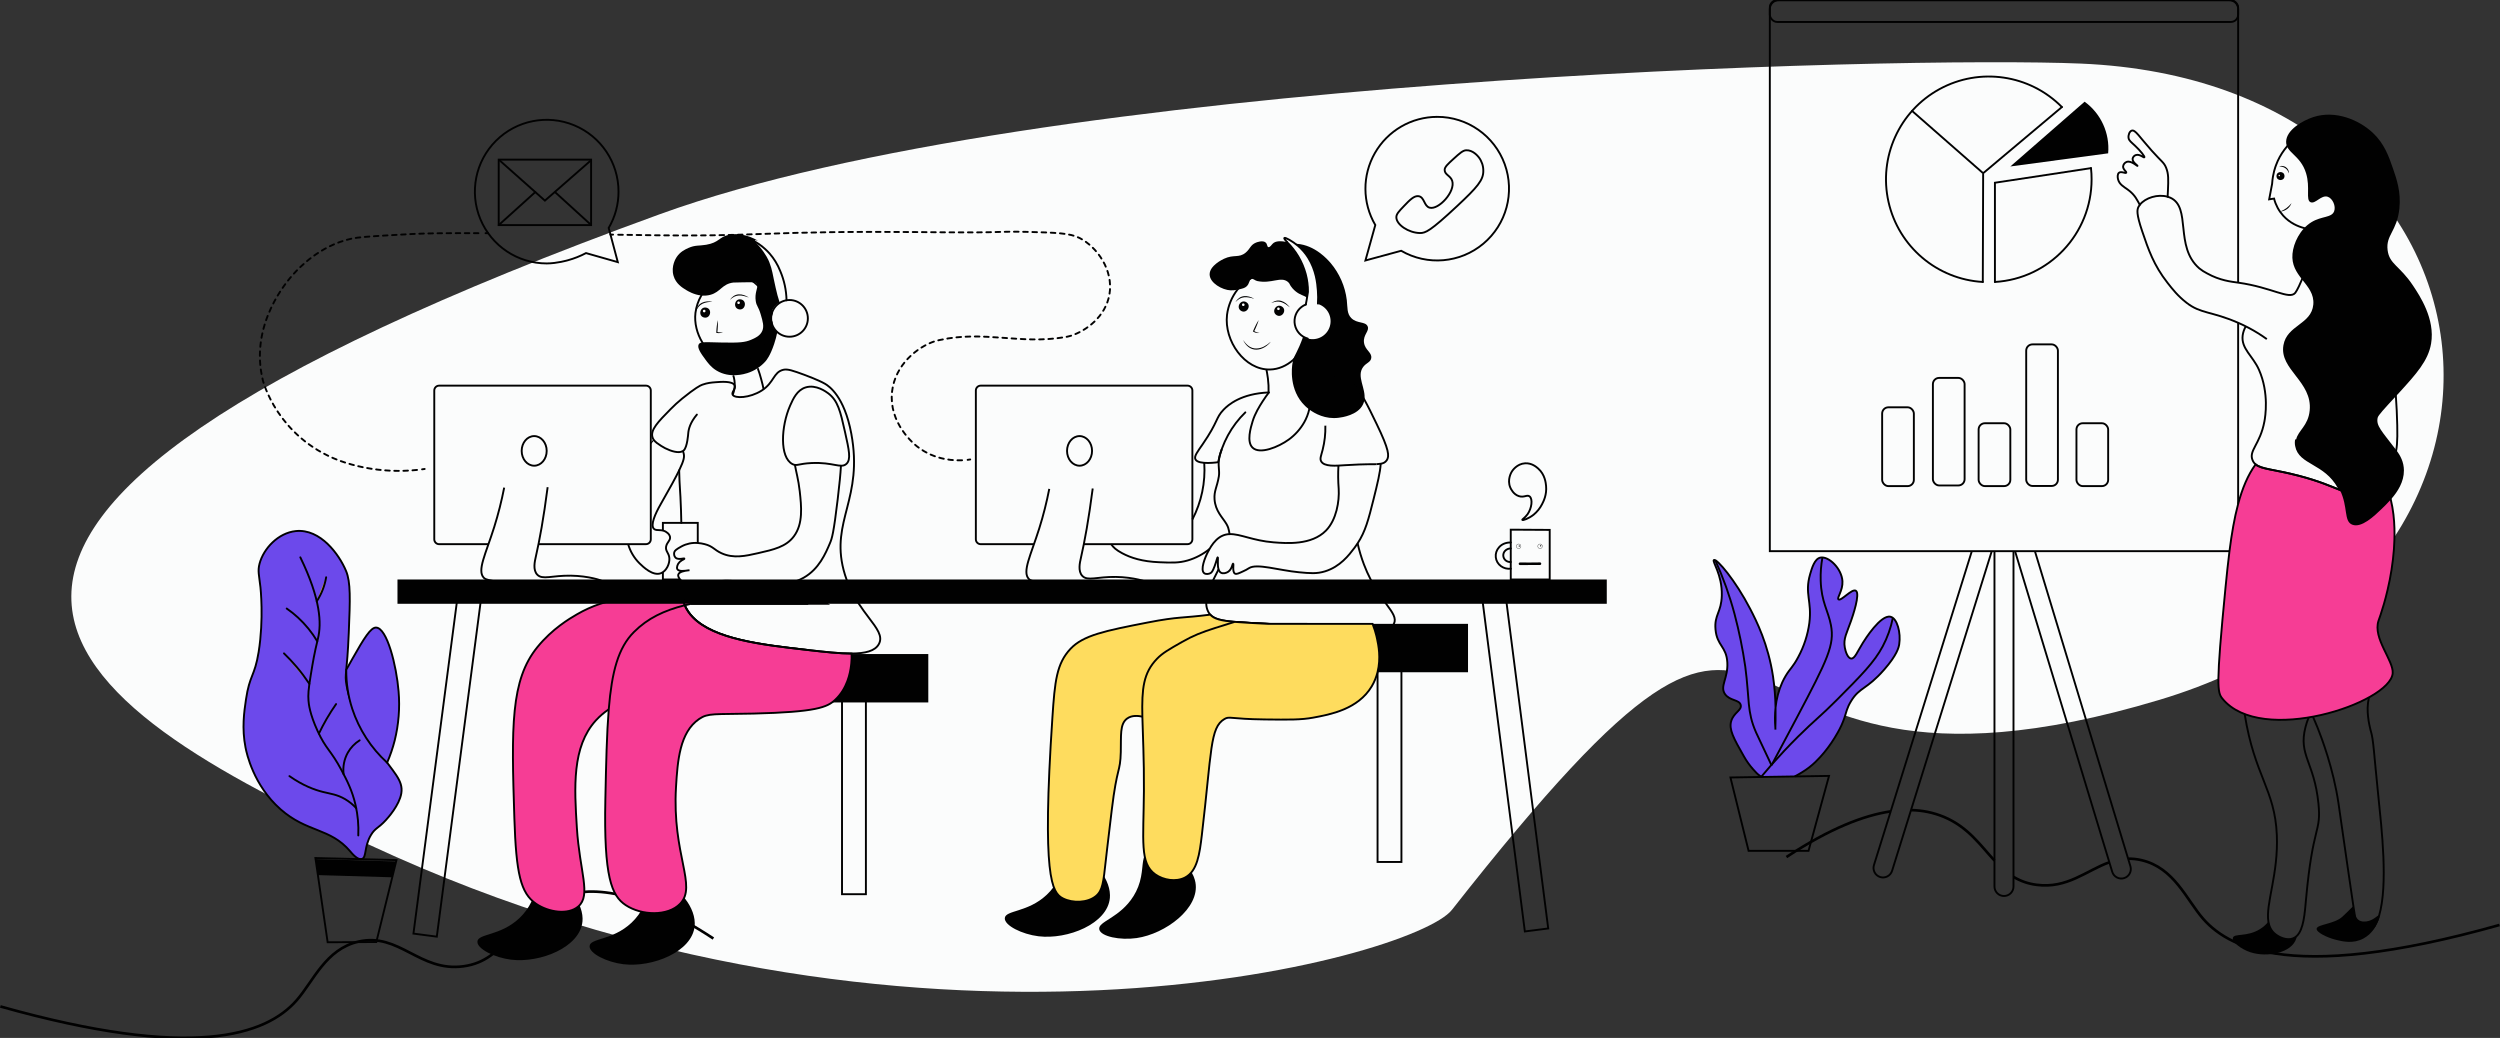 <?xml version="1.0" encoding="UTF-8"?>
<svg width="3319px" height="1378px" viewBox="0 0 3319 1378" version="1.1" xmlns="http://www.w3.org/2000/svg" xmlns:xlink="http://www.w3.org/1999/xlink">
    <rect x="0" y="0" width="3319" height="1378" fill="#333333" stroke="none"/>
    <title>illustrations/Moiety illustrations/call center</title>
    <g id="illustrations/Moiety-illustrations/call-center" stroke="none" stroke-width="1" fill="none" fill-rule="evenodd">
        <path d="M875.823,284.456 C-289.738,707.712 86.166,933.501 492.489,1122.53 C1209.292,1456 1876.589,1272.821 1927.563,1207.93 C2431.98,565.797 2205.19,1127.918 2867.053,929.07 C3422.869,762.082 3344.237,109.16 2762.674,84.42 C2527.082,74.398 1379.376,101.599 875.823,284.456 Z" id="Path-2" fill="#FBFCFC"></path>
        <g>
            <path d="M2382.66,1030.81 C2385.84,1029.21 2388.87,1027.39 2391.94,1025.56 C2406.8,1016.67 2415.66,1006.21 2421.89,998.86 C2428.59,990.684 2434.547,981.926 2439.69,972.69 C2443.292,966.483 2446.28,959.938 2448.61,953.15 C2451.3,945.15 2451.9,939.92 2457.48,930.81 C2469.13,911.81 2477.8,916.02 2501.48,888.93 C2518.64,869.31 2520.74,859.47 2521.38,855.43 C2523.78,840.17 2518.8,820.92 2509.86,818.79 C2496.78,815.69 2475.75,849.3 2473.22,853.34 C2465.82,865.14 2462.42,874.79 2457.51,874.28 C2453.01,873.81 2450.12,865.05 2449.15,859.62 C2447,847.7 2451.93,840.26 2457.51,824.03 C2459.51,818.36 2469.96,787.95 2463.8,784.24 C2458.61,781.13 2444.2,798.46 2440.8,795.76 C2438.22,793.76 2446.74,784.18 2446.04,771.68 C2445.09,754.89 2427.88,738.04 2416.72,740.27 C2409.05,741.81 2405.44,754.27 2403.12,762.27 C2395.49,788.54 2405.81,797.65 2402.07,827.18 C2399.918,842.937 2394.953,858.179 2387.41,872.18 C2380.41,885.52 2376.62,887.33 2370.66,897.31 C2368.995,900.104 2367.48,902.985 2366.12,905.94 C2361.385,916.536 2358.377,927.823 2357.21,939.37 C2356.29,948.243 2356.21,957.182 2356.97,966.07 C2357.106,966.863 2357.133,967.67 2357.05,968.47 C2356.905,967.678 2356.878,966.87 2356.97,966.07 C2357.06,961.77 2357.47,952.07 2357.21,939.34 C2356.977,925.617 2355.875,911.923 2353.91,898.34 C2347.44,855.08 2331.75,824.15 2323.55,808.34 C2303.99,770.58 2279.14,741.25 2275.39,743.43 C2272.53,745.1 2286.55,762.6 2285.86,790.54 C2285.3,813.14 2275.78,816.13 2277.5,835.54 C2279.43,857.54 2292.01,857.95 2293.2,879.54 C2294.37,900.66 2282.88,910.89 2290.06,921.41 C2296.39,930.69 2309.28,928.52 2311,936.07 C2312.58,943.01 2301.92,945.84 2298.44,957.01 C2294.9,968.34 2301.65,980.27 2315.19,1004.12 C2318.664,1010.325 2322.809,1016.13 2327.55,1021.43 C2331.11,1025.43 2333.26,1027.81 2336.62,1030.12 C2337.36,1030.63 2338.11,1031.12 2338.88,1031.54" id="Path" stroke="#000000" stroke-width="2.54" fill="#6C49EB" fill-rule="nonzero"></path>
            <path d="M2401,1129.54 L2321.42,1129.54 L2309.91,1083.04 C2305.723,1066.1 2301.533,1049.147 2297.34,1032.18 L2428.2,1030.09 C2419.107,1063.243 2410.04,1096.393 2401,1129.54 Z" id="Path" stroke="#000000" stroke-width="2.54"></path>
            <path d="M2351.83,1016 C2351.76,1015.86 2351.69,1015.72 2351.63,1015.57 C2350.58,1013.29 2349.48,1010.93 2348.35,1008.5 C2336.49,982.98 2333.96,978.39 2331.35,972.39 C2319.1,944.64 2322.78,928.77 2317.04,885.2 C2313.628,861.558 2308.853,838.132 2302.74,815.04 C2296.21,790.584 2287.654,766.715 2277.16,743.68 L2277.16,743.68" id="Path" stroke="#000000" stroke-width="2.54"></path>
            <path d="M2338,1031.53 L2338.26,1031.21 C2342.2,1026.48 2346.65,1021.21 2351.62,1015.61 L2352.7,1014.38 L2352.7,1014.38 C2362.35,1003.47 2373.85,991.09 2387.16,977.87 C2398.35,966.77 2405.88,959.96 2413.4,953.14 C2420.63,946.57 2427.84,939.98 2438.25,929.51 C2471.51,896.08 2488.13,879.36 2499.55,857.99 C2505.825,846.148 2510.329,833.449 2512.92,820.3" id="Path" stroke="#000000" stroke-width="2.54"></path>
            <path d="M2351.83,1016 L2352.71,1014.35 L2352.71,1014.35 C2361.71,997.49 2372.45,977.35 2384.45,954.68 L2385.28,953.11 C2426.64,874.94 2435.68,856.11 2430.77,830.02 C2427.1,810.61 2418.03,799.52 2417.14,770.76 C2416.828,760.473 2417.613,750.181 2419.48,740.06" id="Path" stroke="#000000" stroke-width="2.54"></path>
            <path d="M947.09,1246 C839.22,1174.87 776.09,1176.82 738.09,1192.73 C680.97,1216.65 673.61,1275.02 615.17,1282.88 C557,1290.7 530.01,1237.54 475.83,1250.1 C432.3,1260.19 416.31,1302.26 393.88,1327.96 C353.1,1374.67 255.56,1407.96 0.47,1336.16" id="Path" stroke="#000000" stroke-width="3.55"></path>
            <path d="M2537.06,1075.5 C2552.036,1075.735 2566.834,1078.788 2580.68,1084.5 C2612.85,1097.97 2629.24,1122.37 2647.86,1142.5" id="Path" stroke="#000000" stroke-width="3.55"></path>
            <path d="M3318.31,1228 C3175.68,1268.16 3082.31,1275.46 3020.58,1265.91 L3020.58,1265.91 C2998.52,1262.48 2980.51,1256.91 2965.72,1249.97 C2947.87,1241.55 2934.72,1231.07 2924.91,1219.81 C2902.48,1194.11 2886.49,1152.03 2842.96,1141.94 C2837.175,1140.576 2831.243,1139.935 2825.3,1140.03" id="Path" stroke="#000000" stroke-width="3.55"></path>
            <path d="M2673.12,1164.13 C2682.443,1169.729 2692.83,1173.322 2703.62,1174.68 C2744.51,1180.18 2769.99,1155.53 2800.35,1144.78" id="Path" stroke="#000000" stroke-width="3.55"></path>
            <path d="M2371.68,1137.8 C2429.77,1099.49 2474.87,1082.38 2510.07,1077.2" id="Path" stroke="#000000" stroke-width="3.55"></path>
            <path d="M3049.29,1242.49 C3049.29,1242.86 3049.19,1243.22 3049.12,1243.58 C3048.994,1244.292 3048.827,1244.997 3048.62,1245.69 C3042.86,1265.34 3009.5,1271.42 2987.62,1264.22 C2975.26,1260.14 2962.93,1250.61 2964.39,1245.01 C2966.02,1238.78 2982.89,1244.32 3000.33,1233.49 C3004.612,1230.848 3008.405,1227.485 3011.54,1223.55 C3012.62,1230.36 3015.42,1235.94 3020.84,1240.23 C3026.46,1244.69 3036.27,1248.88 3044.24,1245.8 C3046.132,1245.053 3047.85,1243.927 3049.29,1242.49 L3049.29,1242.49 Z" id="Path" fill="#010101" fill-rule="nonzero"></path>
            <path d="M3158.54,1215.51 C3160.08,1216.65 3157.26,1222.87 3156.83,1223.83 C3154.47,1228.98 3149.6,1239.56 3137.75,1245.93 C3123.98,1253.33 3110.3,1249.93 3101.57,1247.8 C3089.35,1244.8 3074.7,1237.58 3075.57,1232.8 C3076.57,1227.08 3099.27,1226.8 3109.82,1216.95 C3110.18,1216.61 3112.38,1214.54 3115.14,1211.88 C3119.05,1208.1 3122.22,1204.94 3124.36,1202.77 C3124.437,1207.215 3125.431,1211.597 3127.28,1215.64 C3128.28,1217.9 3129.15,1219.64 3131,1221.11 C3134.79,1224.11 3139.79,1223.51 3141.77,1223.25 C3151.59,1221.94 3156.73,1214.16 3158.54,1215.51 Z" id="Path" fill="#010101" fill-rule="nonzero"></path>
            <path d="M1561.79,1137.58 C1572.94,1144.89 1582.79,1155.76 1586.23,1167.99 C1586.57,1169.168 1586.85,1170.363 1587.07,1171.57 C1593.14,1205.57 1547.37,1239.84 1508.89,1245.39 C1487.16,1248.52 1461.39,1243.39 1459.38,1233.87 C1457.16,1223.25 1486.78,1218.93 1504.98,1189.48 C1509.822,1181.659 1513.166,1173.005 1514.84,1163.96 C1518.04,1147.44 1515.7,1135.06 1525.17,1129.96 C1531.17,1126.77 1539.96,1127.48 1549.1,1130.96 L1561.79,1137.58 Z" id="Path" fill="#010101" fill-rule="nonzero"></path>
            <path d="M757.75,1183.76 C766.61,1193.76 773.24,1206.76 773.43,1219.49 C773.452,1220.715 773.408,1221.94 773.3,1223.16 C770.3,1257.56 717.19,1278.74 678.59,1274.08 C656.8,1271.44 633.25,1259.79 633.8,1250.08 C634.42,1239.24 664.14,1242.78 689.38,1219.08 C696.098,1212.791 701.582,1205.303 705.55,1197 C712.93,1181.89 713.91,1169.33 724.36,1166.91 C730.95,1165.39 739.29,1168.37 747.23,1174.12 L757.75,1183.76 Z" id="Path" fill="#010101" fill-rule="nonzero"></path>
            <path d="M1457.91,1152.68 C1466.78,1162.68 1473.41,1175.68 1473.59,1188.41 C1473.59,1189.64 1473.59,1190.86 1473.47,1192.08 C1470.47,1226.48 1417.36,1247.66 1378.76,1243 C1356.97,1240.37 1333.41,1228.71 1333.97,1219 C1334.59,1208.14 1364.31,1211.7 1389.55,1188 C1396.264,1181.711 1401.747,1174.227 1405.72,1165.93 C1413.1,1150.82 1414.07,1138.26 1424.53,1135.84 C1431.12,1134.32 1439.46,1137.3 1447.37,1143.05 L1457.91,1152.68 Z" id="Path" fill="#010101" fill-rule="nonzero"></path>
            <path d="M906.69,1189.77 C915.55,1199.77 922.18,1212.77 922.37,1225.5 C922.392,1226.725 922.348,1227.95 922.24,1229.17 C919.24,1263.57 866.13,1284.75 827.53,1280.09 C805.74,1277.45 782.19,1265.8 782.74,1256.09 C783.36,1245.25 813.08,1248.79 838.32,1225.09 C845.039,1218.796 850.526,1211.305 854.5,1203 C861.87,1187.89 862.84,1175.32 873.3,1172.91 C879.89,1171.39 888.23,1174.37 896.17,1180.12 L906.69,1189.77 Z" id="Path" fill="#010101" fill-rule="nonzero"></path>
            <rect id="Rectangle" stroke="#000000" stroke-width="2.54" x="1117.86" y="899.66" width="31.7" height="287.48"></rect>
            <rect id="Rectangle" stroke="#000000" stroke-width="2.54" x="1828.84" y="856.86" width="31.7" height="287.48"></rect>
            <rect id="Rectangle" fill="#010101" fill-rule="nonzero" x="1612.98" y="828.22" width="335.96" height="64.26"></rect>
            <rect id="Rectangle" fill="#010101" fill-rule="nonzero" x="931.89" y="868.31" width="300.52" height="64.26"></rect>
            <path d="M1736.6,385.41 C1736.408,388.692 1735.991,391.956 1735.35,395.18 C1734.281,394.432 1733.142,393.789 1731.95,393.26 C1727.47,391.19 1721.95,389.67 1715.85,382.7 C1711.47,377.7 1712.85,376.76 1709.85,374.28 C1700.27,366.4 1688.21,377.22 1668.96,373.08 C1665.9,372.42 1663.73,369.42 1661.25,370.39 C1658.09,371.62 1659.17,376.32 1654.96,380.2 C1652.73,382.27 1650.32,382.87 1645.5,384.07 C1644.56,384.3 1643.63,384.5 1642.7,384.68 C1639.737,385.267 1636.719,385.528 1633.7,385.46 C1622.7,384.97 1605.98,375.75 1605.91,364.27 C1605.84,352.61 1623.1,344.43 1624.85,343.6 C1638.05,337.35 1644.64,342.92 1653.71,335.42 C1659.86,330.32 1659.95,325.16 1667.49,322.07 C1668.1,321.81 1676.58,318.45 1680.4,322.07 C1682.65,324.2 1682.04,327.59 1683.83,328.07 C1685.83,328.64 1688.17,325.07 1689.41,323.74 C1693.41,319.3 1701.22,319.92 1708.62,321.28 C1713.48,326.7 1722.1,336.28 1728.48,351.1 C1732.82,361.18 1737.29,371.63 1736.6,385.41 Z" id="Path" fill="#010101" fill-rule="nonzero"></path>
            <path d="M1820.48,475.3 C1819.68,481.12 1813.96,481.44 1809.66,487.3 C1800.51,499.8 1813.66,515.58 1811.4,530.75 C1811.104,532.783 1810.518,534.763 1809.66,536.63 C1802.83,551.36 1781.25,554.14 1777.19,554.63 C1759.53,556.92 1745.52,549.04 1738.12,543.56 L1738.12,543.56 C1736.216,542.152 1734.402,540.626 1732.69,538.99 C1710.69,517.87 1715.15,486.89 1715.85,482.47 C1716.098,480.9 1716.431,479.344 1716.85,477.81 L1716.85,477.81 C1718.85,470.48 1722.37,468.32 1730.12,446.81 L1730.12,446.81 C1731.99,447.948 1734.009,448.819 1736.12,449.4 L1736.12,449.4 C1748.579,452.908 1761.566,445.86 1765.415,433.502 C1769.265,421.144 1762.577,407.968 1750.33,403.78 C1750.33,401.44 1750.33,398.63 1750.14,395.24 C1749.22,377.24 1748.7,367.04 1742.92,353.75 C1740.138,347.033 1736.392,340.757 1731.8,335.12 C1728.225,330.815 1724.203,326.903 1719.8,323.45 C1720.54,323.56 1721.23,323.64 1721.86,323.69 C1745.86,325.47 1762.54,344.59 1766.35,348.95 C1778.233,362.911 1785.757,380.053 1787.99,398.25 C1789.14,408.59 1787.99,416.25 1793.99,422.3 C1801.67,429.94 1812.56,426.46 1815.64,433.13 C1818.56,439.46 1809.47,444.21 1810.83,454.77 C1812.17,465 1821.52,467.68 1820.48,475.3 Z" id="Path" fill="#010101" fill-rule="nonzero"></path>
            <path d="M1684.59,521 C1647.42,522.49 1630.35,537.72 1624.46,543.87 C1613.68,555.09 1617.75,559.02 1596.8,589.57 C1589.87,599.67 1584.8,605.87 1587.18,610.02 C1591.41,617.54 1617.24,613.62 1617.24,613.62 C1622.312,588.436 1634.891,565.378 1653.32,547.48" id="Path" stroke="#010101" stroke-width="2.54" stroke-linecap="round"></path>
            <path d="M1684.59,521 C1682.43,523.8 1679.44,527.86 1676.16,533 C1672.09,539.44 1666.16,548.76 1662.94,559.46 C1660.5,567.46 1654.71,586.46 1662.94,594.33 C1672.58,603.61 1697.2,593.55 1711.04,583.51 C1719.4,577.424 1726.368,569.628 1731.48,560.64 C1734.517,555.298 1736.754,549.541 1738.12,543.55 L1738.12,543.55 C1741.94,526.93 1737.81,514.76 1747.12,506.55 C1758.12,496.83 1778.57,500.77 1790.43,506.55 C1798.15,510.3 1804.23,517.93 1811.43,530.75 C1816.15,539.17 1821.33,549.81 1827.72,563.07 C1844.18,597.12 1844.8,605.68 1840.95,611.17 C1838.83,614.17 1836.1,615.17 1833.01,615.68 C1831.27,615.96 1829.39,616.06 1827.45,616.25" id="Path" stroke="#010101" stroke-width="2.54"></path>
            <path d="M1621.76,597 C1620.534,600.128 1619.557,603.348 1618.84,606.63 C1616.45,617.57 1619.48,624.39 1618.14,632.5 C1615.81,646.58 1611.63,651.67 1612.42,662.87 C1613.57,678.63 1622.93,686.72 1628.05,695.34 C1628.49,696.08 1628.9,696.82 1629.27,697.58 L1629.66,698.43 C1629.66,698.43 1630.1,699.43 1630.46,700.32 C1631.34,703.188 1631.979,706.125 1632.37,709.1" id="Path" stroke="#010101" stroke-width="2.54" stroke-linecap="round"></path>
            <path d="M1617.76,755.9 C1615.48,760.42 1613.16,764.9 1611.02,769.33 C1605.45,780.84 1601.08,791.85 1601.42,801.58 C1601.497,805.202 1602.378,808.761 1604,812 C1604.71,813.424 1605.605,814.749 1606.66,815.94 C1611.81,821.66 1620.98,824.01 1639.1,825.56 L1639.1,825.56 C1650.32,826.56 1664.98,827.21 1684.21,828.2 C1693.93,828.7 1704.83,829.29 1717.04,830.04 C1723.473,830.42 1729.613,830.817 1735.46,831.23 C1779.6,834.23 1807.68,837.12 1825.22,836.95 C1840.09,836.81 1847.41,834.48 1850.51,828.2 C1854.24,820.64 1848.89,813.39 1840.22,801.56 C1834.3,793.48 1826.83,783.27 1819.64,769.31 C1816.319,762.871 1813.371,756.247 1810.81,749.47 C1807.328,740.284 1804.498,730.864 1802.34,721.28 L1802.34,721.28" id="Path" stroke="#010101" stroke-width="2.54"></path>
            <path d="M1759.54,565.09 C1759.811,575.894 1758.599,586.685 1755.94,597.16 C1753.94,605.09 1752,608.78 1753.94,612.39 C1757.94,619.82 1773.65,618.39 1785.61,617.6 C1796.48,616.87 1810.51,616.24 1827.43,616.27" id="Path" stroke="#010101" stroke-width="2.54"></path>
            <path d="M1833,615.7 C1832.43,626.8 1828.74,641.95 1823.51,662.9 C1816.76,689.9 1812.71,705.53 1802.41,721.3 L1802.41,721.3 C1801.13,723.3 1799.74,725.24 1798.25,727.24 C1790.72,737.24 1779.09,752.33 1759.16,758.5 C1747.99,761.96 1739.08,761.11 1724.29,759.71 C1697.88,757.19 1668.36,747.62 1658.15,754.29 C1655.671,755.919 1653.055,757.328 1650.33,758.5 C1644.41,761.28 1641.41,762.64 1639.51,761.5 C1635.65,759.21 1638.29,748.5 1637.11,748.27 C1636.11,748.1 1635.72,755.57 1630.49,759.09 C1627.97,760.81 1623.73,761.95 1620.87,760.3 C1619.327,759.261 1618.225,757.686 1617.78,755.88 C1615.78,749.64 1617.61,739.94 1616.64,739.88 C1615.97,739.88 1615.17,744.58 1612.43,751.88 C1609.95,758.49 1608.61,760.02 1607.01,760.88 C1604.66,762.19 1600.79,762.66 1598.6,760.88 C1593.25,756.53 1599.6,740.27 1604.01,732.02 C1604.46,731.16 1605.01,730.09 1605.72,728.9 C1608.39,724.24 1612.72,717.63 1619.05,713.37 C1620.314,712.52 1621.653,711.787 1623.05,711.18 C1626.01,709.868 1629.203,709.161 1632.44,709.1 C1646.5,708.64 1663.44,717.83 1690.65,719.99 C1708.22,721.38 1741.24,723.99 1760.4,704.35 C1774.31,690.1 1778.25,665.43 1777.24,649.03 C1776.44,638.756 1776.33,628.439 1776.91,618.15" id="Path" stroke="#010101" stroke-width="2.54"></path>
            <path d="M1583,689.64 C1595.052,666.504 1600.507,640.499 1598.77,614.47" id="Path" stroke="#010101" stroke-width="2.54"></path>
            <path d="M1475.19,722.43 C1477.88,726.62 1482.05,730.32 1489.77,734.43 C1501.15,740.54 1516.28,745.51 1539.07,746.43 C1555.86,747.12 1565.01,747.5 1576.95,744.02 C1587.444,740.919 1597.222,735.774 1605.72,728.88" id="Path" stroke="#010101" stroke-width="2.54"></path>
            <path d="M1438.88,722.43 L1576.51,722.43 C1578.224,722.441 1579.872,721.769 1581.09,720.562 C1582.307,719.356 1582.995,717.714 1583,716 L1583,716 L1583,518.43 C1583,514.862 1580.108,511.97 1576.54,511.97 L1302,511.97 C1298.435,511.976 1295.546,514.865 1295.54,518.43 L1295.54,518.43 L1295.54,716 C1295.54,719.564 1298.426,722.454 1301.99,722.46 L1372.67,722.46" id="Path" stroke="#010101" stroke-width="2.54"></path>
            <path d="M714.94,722.43 L857.52,722.43 C859.232,722.438 860.878,721.765 862.093,720.559 C863.309,719.352 863.995,717.712 864,716 L864,716 L864,518.43 C864,514.862 861.108,511.97 857.54,511.97 L583,511.97 C579.435,511.976 576.546,514.865 576.54,518.43 L576.54,716 C576.54,719.564 579.426,722.454 582.99,722.46 L648.45,722.46" id="Path" stroke="#010101" stroke-width="2.54"></path>
            <path d="M1393,649.05 C1389.574,666.721 1385.157,684.185 1379.77,701.36 C1368.4,737.49 1356.77,759.14 1365.94,768.71 C1367.45,770.29 1369.24,771.23 1377.94,772.92 C1404.07,777.92 1428.78,777.36 1459.12,775.32 C1470.19,774.58 1469.98,774.45 1476.56,774.12 C1506.43,772.61 1523.32,774.75 1523.441,773.55 C1523.56,772.35 1505.04,766.3 1481.55,765.93 C1456.26,765.53 1443.81,771.93 1436.85,764.52 C1430.91,758.24 1433.6,746.87 1435.05,740.52 C1439.94,719.01 1445.34,689.9 1450.68,648.52" id="Path" stroke="#010101" stroke-width="2.54"></path>
            <path d="M669.36,647.37 C665.928,665.04 661.511,682.503 656.13,699.68 C644.77,735.81 633.13,757.46 642.3,767.03 C643.81,768.61 645.6,769.55 654.3,771.24 C680.44,776.24 705.15,775.68 735.49,773.64 C746.57,772.89 746.35,772.77 752.93,772.44 C782.8,770.93 799.69,773.07 799.811,771.87 C799.93,770.67 781.4,764.62 757.91,764.25 C732.62,763.86 720.18,770.25 713.21,762.84 C707.27,756.56 709.96,745.19 711.41,738.79 C716.3,717.28 721.7,688.17 727.04,646.79" id="Path" stroke="#010101" stroke-width="2.54"></path>
            <path d="M1731.48,877 C1728.992,882.707 1725.561,887.953 1721.33,892.52 C1705.33,909.82 1677.73,918.52 1637.68,931.12 C1578.98,949.6 1549.68,958.85 1519.83,952.12 C1518.94,951.91 1517.83,951.66 1516.57,951.39 C1511.12,950.28 1502.77,949.3 1496.38,953.92 C1486.38,961.17 1488.53,976.92 1487.96,998.42 C1487.23,1026.42 1483.13,1016.14 1475.96,1075.42 C1470.45,1120.8 1468.15,1141.56 1468.15,1141.56 C1464.85,1171.29 1463.91,1182.29 1454.93,1189.67 C1443.85,1198.76 1424.13,1199.39 1411.03,1192.67 C1396.7,1185.32 1382.96,1165.41 1397.2,952.16 C1400.38,904.42 1402.71,881 1421.2,861.36 C1438.2,843.36 1466.81,837.52 1523.42,826.48 C1565.69,818.25 1569.42,820.85 1606.66,815.99 C1611.8,821.71 1620.98,824.06 1639.09,825.61 L1639.09,825.61 C1650.32,826.61 1664.97,827.26 1684.2,828.25 L1734.62,828.25 C1734.93,829.25 1735.19,830.25 1735.46,831.25 C1739,846.538 1737.606,862.553 1731.48,877 L1731.48,877 Z" id="Path" stroke="#000000" stroke-width="2.54" fill="#FEDC5E" fill-rule="nonzero"></path>
            <path d="M1828.79,892.48 C1827.157,899.079 1824.559,905.4 1821.08,911.24 C1802.85,941.7 1766.17,948.52 1743.51,952.72 C1727.39,955.72 1711.31,955.52 1679.17,955.14 C1632.54,954.56 1632.49,950.6 1625.66,954.53 C1606.22,965.74 1608.83,996.67 1595.59,1108.46 C1592.59,1133.71 1589.59,1156.46 1573.34,1164.98 C1561.34,1171.27 1544.61,1168.6 1533.66,1160.78 C1513.01,1146 1518.14,1116.48 1518.66,1050.14 C1518.97,1007.2 1517.14,975.69 1516.6,951.4 C1515.75,913.75 1517.97,893.4 1536,874.63 C1543.29,867.04 1551.91,862.13 1569.16,852.33 C1584.39,843.66 1595.16,839.51 1613.01,833.78 C1618.21,832.12 1624.01,830.32 1630.67,828.24 L1639.14,825.61 L1639.14,825.61 C1650.36,826.61 1665.02,827.25 1684.25,828.24 L1822.25,828.24 C1823.48,831.35 1824.49,834.31 1825.32,836.99 C1827.07,842.63 1827.99,846.99 1828.32,848.73 C1829.83,855.91 1833.55,873.44 1828.79,892.48 Z" id="Path" stroke="#000000" stroke-width="2.54" fill="#FEDC5E" fill-rule="nonzero"></path>
            <path d="M1069.46,514.38 C1058.23,517.94 1053.11,529.12 1049.01,538.38 C1036.82,566.08 1034.87,607.2 1052.07,616.14 C1057.78,619.14 1059.93,615.57 1077.28,614.75 C1106.2,613.37 1116.28,622.37 1123.59,615.95 C1130.05,610.24 1127.29,597.95 1121.78,573.26 C1115.64,545.77 1112.3,531.83 1099.54,522.15 C1097.07,520.35 1083.38,510 1069.46,514.38 Z" id="Path" stroke="#010101" stroke-width="2.54"></path>
            <path d="M1116.45,618.33 C1115.88,628.93 1114.45,643.33 1112.15,662.6 C1106.73,708.2 1104.5,714.87 1101.93,720.92 C1096,734.92 1087.3,755.38 1067.05,766.92 C1065.53,767.79 1063.97,768.59 1062.39,769.32 C1053.45,773.47 1043.59,775.61 1033.93,776.59 L1033.93,776.59 C1025.048,777.385 1016.112,777.385 1007.23,776.59 L1007.23,776.59 C999.471,775.933 991.759,774.797 984.14,773.19 C975.183,771.055 965.93,770.446 956.77,771.39 C947.89,772.39 947.85,773.96 938.14,775.3 C931.71,776.17 915.14,778.43 905.89,772.01 C904.773,771.238 903.764,770.32 902.89,769.28 L902.64,768.98 C901.94,768.07 899.7,765.22 900.54,762.7 C901.11,760.89 903.13,759.7 905.46,758.87 C906.87,758.391 908.314,758.02 909.78,757.76 L909.84,757.76 C911.19,757.53 912.44,757.36 913.4,757.25 L913.47,757.25 C914.065,757.112 914.67,757.029 915.28,757 C914.686,757.138 914.08,757.222 913.47,757.25 L913.4,757.25 C912.4,757.41 911.2,757.61 909.84,757.76 L909.78,757.76 C908.34,757.933 906.89,758.007 905.44,757.98 C902.79,757.92 900.36,757.37 899.34,755.78 C897.62,753.12 900.34,748.52 900.54,748.25 C901.693,746.458 903.26,744.969 905.11,743.91 C907.11,742.67 908.82,742.12 908.68,741.62 C908.54,741.12 907.04,741.52 905.07,741.79 C902.48,742.14 899.07,742.37 896.96,740.42 C894.96,738.64 894.57,735.48 895.15,733.21 C895.73,730.94 897.93,729.21 904.87,725.37 C911.47,721.818 918.962,720.265 926.43,720.9 C929.469,721.114 932.482,721.61 935.43,722.38 C946.62,725.2 947.94,729.91 957.68,734.38 C973.75,741.82 989.98,738.11 1006.38,734.38 C1027.26,729.64 1043.51,725.94 1053.88,712.13 C1066.46,695.39 1063.94,672.39 1061.7,652 C1060.08,637.13 1056.7,625.44 1055.33,617.19" id="Path" stroke="#010101" stroke-width="2.54"></path>
            <path d="M906.69,598.74 C907.099,599.86 907.433,601.006 907.69,602.17 C908.6,606.33 908.41,610.46 901.69,624.35 L901.69,624.35 C897.12,633.82 889.45,647.84 877.05,669.52 C869.66,682.43 863.33,697.08 868.05,701.99 C871.6,705.68 879.28,701.42 886.05,707.44 C887.742,708.716 888.951,710.528 889.48,712.58 C890.48,717.45 885.48,719.7 884.34,725.5 C883.1,731.79 888.08,733.74 888.64,741 C889.21,748.59 884.7,758 877.73,760.9 C866.92,765.36 853.84,752.59 849.03,747.9 C841.896,740.838 836.69,732.066 833.91,722.42" id="Path" stroke="#010101" stroke-width="2.54"></path>
            <path d="M867.89,584 C866.65,585.35 865.35,586.9 863.98,588.67" id="Path" stroke="#010101" stroke-width="1.52"></path>
            <polyline id="Path" stroke="#010101" stroke-width="2.54" points="880.05 704.36 880.05 694.17 926.35 694.17 926.35 720.95"></polyline>
            <polyline id="Path" stroke="#010101" stroke-width="2.54" points="880.05 759.6 880.05 769.33 902.84 769.33"></polyline>
            <ellipse id="Oval" stroke="#010101" stroke-width="2.54" cx="1433.2" cy="598.61" rx="16.61" ry="19.66"></ellipse>
            <ellipse id="Oval" stroke="#010101" stroke-width="2.54" cx="709.18" cy="598.61" rx="16.61" ry="19.66"></ellipse>
            <path d="M1072.8,863 C1071.288,867.239 1069.362,871.319 1067.05,875.18 C1065.24,878.19 1063.172,881.037 1060.87,883.69 C1035.68,912.81 986.76,915.26 958.87,916.69 C936.87,917.8 937.49,914.43 915.58,914.88 C898.82,915.23 845.77,916.34 808.22,941.71 C801.951,945.899 796.206,950.824 791.11,956.38 C759.18,991.38 762.52,1045.6 765.85,1098.88 C769.47,1157.15 785.19,1188.46 767.66,1203.5 C754.27,1215 728.25,1211.19 711.73,1199.89 C691.15,1185.78 685.25,1159.89 682.87,1086.24 C678.96,964.62 677.73,902.91 713.54,858.96 C733.19,834.83 756.03,821.35 765.85,815.66 C775.631,809.943 785.976,805.252 796.72,801.66 C819.92,793.92 845.99,790.99 886.72,786.85 C893.58,786.15 900.157,785.483 906.45,784.85 C953.45,780.2 985.21,777.58 1007.22,776.7 L1007.22,776.7 C1018.43,776.24 1027.1,776.24 1033.92,776.7 L1033.92,776.7 C1049.09,777.61 1055.18,780.55 1059.92,785.1 C1060.49,785.67 1061.07,786.25 1061.64,786.87 C1065.629,791.262 1068.893,796.261 1071.31,801.68 L917.05,801.68 C914.32,802.3 911.63,802.95 909.05,803.62 C911.633,809.529 915.272,814.918 919.79,819.52 C948.13,848.8 1011.79,856.11 1068.89,862.63 L1072.8,863 Z" id="Path" stroke="#000000" stroke-width="2.54" fill="#F63D95" fill-rule="nonzero"></path>
            <path d="M1098.21,801.58 L917.05,801.58 C935.35,797.38 956.2,794.15 980.46,790.38 C1011.58,785.54 1037.67,781.71 1059.93,785 C1073.93,787.07 1086.44,792 1097.72,801.2 L1098.21,801.58 Z" id="Path" stroke="#000000" stroke-width="2.54" fill="#FFCF01" fill-rule="nonzero"></path>
            <path d="M1130.19,880.6 C1130.1,881.46 1129.98,882.49 1129.84,883.69 C1128.61,893.6 1124.84,914.25 1108.55,929.29 C1098.11,938.94 1083.55,945.36 1000.31,947.34 C948.24,948.58 940.11,946.34 928.15,954.55 C902.31,972.18 899.57,1010.17 897.48,1044.75 C892.1,1135.34 925.89,1176 902.9,1199.88 C886.74,1216.66 851.76,1215.6 830.74,1201.69 C811.96,1189.25 801.46,1164.63 803.68,1060.98 C804.68,1012.5 805.58,973.38 808.17,941.69 C812.29,891.46 820.83,859.86 841.57,839.11 C860.08,820.58 881.57,810.62 909.03,803.54 C911.617,809.447 915.256,814.834 919.77,819.44 C948.12,848.73 1011.77,856.03 1068.87,862.55 L1072.81,863 C1095.31,865.58 1114.98,867.73 1130.56,867.66 C1130.762,871.977 1130.638,876.302 1130.19,880.6 L1130.19,880.6 Z" id="Path" stroke="#000000" stroke-width="2.54" fill="#F63D95" fill-rule="nonzero"></path>
            <path d="M2959.87,731.75 L2349.62,731.75 L2349.62,11.9 C2349.62,5.477 2354.827,0.27 2361.25,0.27 L2959.73,0.27 C2966.149,0.27 2971.35,5.481 2971.35,11.9 L2971.35,375.24" id="Path" stroke="#010101" stroke-width="2.54"></path>
            <line x1="2971.36" y1="669.1" x2="2971.36" y2="428.54" id="Path" stroke="#010101" stroke-width="2.54"></line>
            <rect id="Rectangle" stroke="#010101" stroke-width="2.54" x="2349.62" y="0.27" width="621.74" height="28.86" rx="9.68"></rect>
            <path d="M3163.07,634 C3167.933,643.232 3171.605,653.044 3174,663.2 C3180.55,690.07 3179,716.2 3178.19,729.04 C3176.789,747.271 3173.97,765.366 3169.76,783.16 C3166.51,797.21 3162.99,808.57 3160.55,815.91 C3159,820.55 3158.14,822.91 3157.75,824.05 C3149.89,847.49 3177.88,876.88 3176.53,893.8 C3173.38,933.51 3001.71,990.65 2950.45,927.48 C2943.79,919.27 2941.64,912.08 2954.51,780.76 C2956.17,763.76 2957.87,747.36 2959.85,731.76 C2962.76,708.95 2966.3,687.86 2971.34,669.11 C2976.88,648.46 2984.24,630.64 2994.54,616.51 C3002.45,623.09 3019.22,623.09 3051.91,631.63 C3079.27,638.79 3094.91,645.93 3106.46,650.43 C3105.95,649.43 3105.41,648.33 3104.83,647.27 C3086.4,613.76 3052.77,616.33 3048.31,591.95 C3047.736,589.159 3047.736,586.281 3048.31,583.49" id="Path" stroke="#000000" stroke-width="2.54" fill="#F63D95" fill-rule="nonzero"></path>
            <path d="M2673.12,731.75 L2673.12,1176.92 C2673.114,1183.891 2667.461,1189.54 2660.49,1189.54 L2660.49,1189.54 C2653.519,1189.54 2647.866,1183.891 2647.86,1176.92 L2647.86,731.75" id="Path" stroke="#010101" stroke-width="2.54"></path>
            <path d="M2701.55,731.75 L2828.34,1150.06 C2829.311,1153.264 2828.97,1156.722 2827.391,1159.674 C2825.812,1162.626 2823.124,1164.83 2819.92,1165.8 L2819.92,1165.8 C2816.718,1166.774 2813.259,1166.436 2810.306,1164.858 C2807.354,1163.281 2805.15,1160.594 2804.18,1157.39 L2804.18,1157.39 L2675.18,731.76" id="Path" stroke="#010101" stroke-width="2.54"></path>
            <path d="M2617.79,731.75 L2487.84,1148.54 C2486.842,1151.736 2487.155,1155.197 2488.71,1158.162 C2490.264,1161.128 2492.934,1163.353 2496.13,1164.35 L2496.13,1164.35 C2502.788,1166.422 2509.864,1162.706 2511.94,1156.05 L2511.94,1156.05 L2644.24,731.75" id="Path" stroke="#010101" stroke-width="2.54"></path>
            <rect id="Rectangle" stroke="#010101" stroke-width="2.54" x="2498.74" y="540.74" width="42.09" height="104.62" rx="8.29"></rect>
            <rect id="Rectangle" stroke="#010101" stroke-width="2.54" x="2626.82" y="561.89" width="42.09" height="83.45" rx="8.29"></rect>
            <rect id="Rectangle" stroke="#010101" stroke-width="2.54" x="2756.7" y="561.89" width="42.09" height="83.45" rx="8.29"></rect>
            <rect id="Rectangle" stroke="#010101" stroke-width="2.54" x="2566.12" y="501.71" width="42.09" height="142.78" rx="8.29"></rect>
            <rect id="Rectangle" stroke="#010101" stroke-width="2.54" x="2689.99" y="457.21" width="42.09" height="187.95" rx="8.29"></rect>
            <polygon id="Path" fill="#010101" fill-rule="nonzero" points="1806.22 801.58 1840.26 801.58 2133.15 801.58 2133.15 769.33 1819.69 769.33 1611.02 769.33 527.69 769.33 527.69 801.58 1601.42 801.58 1713.19 801.58"></polygon>
            <rect id="Rectangle" stroke="#010101" stroke-width="2.54" transform="translate(593.57, 1018.678) rotate(-82.54) translate(-593.57, -1018.678) " x="368.875" y="1003.043" width="449.39" height="31.27"></rect>
            <rect id="Rectangle" stroke="#010101" stroke-width="2.54" transform="translate(2011.385, 1011.741) rotate(-7.29) translate(-2011.385, -1011.741) " x="1995.75" y="787.046" width="31.27" height="449.39"></rect>
            <polygon id="Path" stroke="#010101" stroke-width="2.54" stroke-linecap="round" points="2057.39 769.33 2005.68 769.33 2005.68 703.19 2057.39 703.49"></polygon>
            <path d="M2005.67,755 C2001.099,755.552 1996.488,754.367 1992.75,751.68 C1988.843,748.888 1986.313,744.561 1985.795,739.787 C1985.278,735.013 1986.822,730.245 1990.04,726.68 C1994.82,721.03 2001.74,720.15 2005.67,720.16" id="Path" stroke="#010101" stroke-width="2.54" stroke-linecap="round"></path>
            <path d="M2005.67,728.12 C2002.747,728.091 1999.95,729.31 1997.98,731.47 C1994.777,735.031 1995.064,740.512 1998.62,743.72 C1998.86,743.943 1999.114,744.15 1999.38,744.34 C2001.203,745.65 2003.432,746.271 2005.67,746.09" id="Path" stroke="#010101" stroke-width="2.54" stroke-linecap="round"></path>
            <path d="M2027.93,682.75 C2033.53,674.83 2035.19,662.5 2030.63,658.99 C2027.26,656.4 2023.45,660.92 2016.5,658.69 C2009.21,656.36 2005.79,648.97 2005.07,647.26 C2000.55,636.67 2006.57,626.87 2007.18,625.91 C2007.93,624.73 2013.84,615.79 2024.62,615.09 C2033.5,614.52 2039.68,619.93 2042.05,622 C2051.14,630 2052.2,641.18 2052.57,645.15 C2053.67,656.78 2049.27,665.48 2047.16,669.51 C2044.423,674.833 2040.625,679.54 2036,683.34 C2029.42,688.54 2021.57,691.24 2021,690.25 C2020.56,689.53 2024.55,687.51 2027.93,682.75 Z" id="Path" stroke="#010101" stroke-width="2.54" stroke-linecap="round"></path>
            <path d="M1024.66,416.1 C1024.648,415.855 1024.621,415.612 1024.58,415.37 C1024.51,414.85 1024.45,414.32 1024.36,413.79 C1026.361,408.565 1030.125,404.204 1035,401.46 C1032.926,395.102 1031.183,388.639 1029.78,382.1 C1025.45,363.23 1025.56,358.94 1021.36,348.1 C1020.31,345.36 1016.76,337.51 1009.04,328.25 C1004.89,323.25 1001.54,320.32 1002.26,319.25 C1002.75,318.54 1004.74,319.03 1006.4,319.6 C999.671,315.548 992.243,312.791 984.5,311.47 L984.5,311.47 C979.577,310.67 974.559,310.65 969.63,311.41 C968.63,311.57 967.74,311.75 966.88,311.95 L966.88,311.95 C954.42,314.85 954.71,322.01 937.47,324.95 C927.84,326.58 923.07,325.15 914.03,329.15 C909.78,331.04 903.17,334.06 898.4,341.15 C897.45,342.57 890.46,353.33 894.19,366.15 C897.28,376.73 905.75,381.87 911.03,385.08 C913.25,386.44 921.16,391.24 931.03,392.31 L931.6,392.36 C935.505,392.735 939.446,392.396 943.23,391.36 C956.76,387.63 958.49,376.98 973.59,375.12 C974.12,375.06 978.26,374.98 986.52,374.82 C995.07,374.66 999.23,374.65 1001.46,374.91 L1002.22,375.02 C1002.982,375.114 1003.688,375.467 1004.22,376.02 C1004.668,376.465 1005.01,377.005 1005.22,377.6 L1005.22,377.6 C1005.308,377.847 1005.372,378.101 1005.41,378.36 C1006.12,382.6 1001.68,389.05 1003.34,399.76 C1004.42,406.76 1006.67,406.29 1009.95,417.49 C1012.71,426.91 1014.52,433.14 1012.05,439.13 C1009.26,445.87 1002.43,448.85 997.05,451.13 C989.14,454.47 981.92,455.21 958.57,454.74 C945.19,454.48 937.51,454.03 933.04,454.51 L933.04,454.51 C932.85,454.51 932.67,454.56 932.47,454.58 C929.79,454.94 928.38,455.72 927.6,457.15 C925.11,461.72 930.88,469.65 936.01,476.68 C939.74,481.79 943.93,487.55 951.35,492.02 C969.03,502.7 988.85,496.41 992.23,495.33 C1001.517,492.388 1009.832,486.983 1016.29,479.69 C1017.86,477.87 1022.54,472.2 1027.72,456.82 C1029.462,451.617 1030.879,446.31 1031.96,440.93 C1028.538,438.247 1025.917,434.678 1024.38,430.61 L1024.38,430.61 C1024.47,430 1024.55,429.4 1024.63,428.78 L1024.66,416.1 Z" id="Path" fill="#010101" fill-rule="nonzero"></path>
            <path d="M1036.38,400.74 C1035.91,400.96 1035.45,401.2 1034.99,401.46 L1036.38,400.74 Z" id="Path" fill="#010101" fill-rule="nonzero"></path>
            <path d="M1024.66,416.1 C1024.648,415.855 1024.621,415.612 1024.58,415.37 C1024.51,414.85 1024.45,414.32 1024.36,413.79 C1024.2,414.2 1024.06,414.62 1023.93,415.04 C1022.44,419.731 1022.44,424.769 1023.93,429.46 C1024.06,429.9 1024.2,430.32 1024.36,430.74 C1024.45,430.13 1024.53,429.53 1024.61,428.91" id="Path" stroke="#010101" stroke-width="2.54" stroke-linecap="round"></path>
            <path d="M996,317.55 C1005.751,322.031 1014.47,328.479 1021.61,336.49 C1027.64,343.379 1032.446,351.249 1035.82,359.76 C1041.083,372.062 1043.928,385.262 1044.2,398.64" id="Path" stroke="#010101" stroke-width="2.54" stroke-linecap="round"></path>
            <path d="M563.77,622.61 C562.67,622.77 561.53,622.93 560.37,623.08" id="Path" stroke="#010101" stroke-width="2.54" stroke-linecap="round"></path>
            <path d="M553.62,623.89 C530.522,626.291 507.196,625.26 484.4,620.83 C472.715,618.571 461.226,615.395 450.04,611.33 C367.8,580 349.1,505.39 349.1,505.39 C330.37,430.62 381.94,372.26 389.7,363.78 C396.63,356.2 423.96,326.29 466.36,316.9 C475.51,314.9 489.14,314.01 515.97,312.39 C537.69,311.08 554.9,310.03 581.82,309.68 C597.21,309.48 617.89,309.47 641.22,309.6" id="Path" stroke="#010101" stroke-width="2.54" stroke-linecap="round" stroke-dasharray="6.04"></path>
            <line x1="644.62" y1="309.57" x2="648.05" y2="309.57" id="Path" stroke="#010101" stroke-width="2.54" stroke-linecap="round"></line>
            <line x1="810.45" y1="311.48" x2="813.88" y2="311.48" id="Path" stroke="#010101" stroke-width="2.54" stroke-linecap="round"></line>
            <path d="M820.77,311.63 L870.43,312.35 C911.43,312.87 940.86,312.59 966.88,311.98 L966.88,311.98 C972.88,311.83 978.72,311.67 984.47,311.5 L984.47,311.5 C1031.18,310.09 1072.36,307.87 1161.74,307.84 C1239.03,307.84 1284.45,309.45 1329.5,307.84 C1330.15,307.84 1344.4,307.3 1363.77,307.84 C1401.55,308.84 1420.44,309.4 1433.22,315.95 C1456.22,327.73 1478.46,358.32 1472.91,390.82 C1467.86,420.33 1441.91,439.41 1421.5,445.82 C1418.583,446.69 1415.605,447.338 1412.59,447.76 C1353.9,457.44 1306.48,438.58 1248.13,451.29 C1245.767,451.73 1243.43,452.301 1241.13,453 C1217.52,460.77 1188.38,484.4 1184.31,519.75 C1179.46,562.05 1214.12,590.02 1217.68,592.81 C1241.61,611.48 1268.39,611.9 1281.23,610.81" id="Path" stroke="#010101" stroke-width="2.54" stroke-linecap="round" stroke-dasharray="6.11"></path>
            <path d="M1284.64,610.49 C1286.16,610.3 1287.31,610.11 1288.03,609.99" id="Path" stroke="#010101" stroke-width="2.54" stroke-linecap="round"></path>
            <path d="M2877.73,261.19 C2877.9,258.74 2878.02,255.98 2878.16,252.82 C2878.77,238.26 2879.08,230.98 2875.75,222.75 C2872.75,215.42 2870.26,215.25 2856.51,199.88 C2839.93,181.36 2834.88,171.88 2830.06,173.43 C2827.06,174.43 2825.33,179.43 2825.85,183.05 C2826.37,186.67 2829.17,188.51 2834.27,193.27 C2842.27,200.7 2847.67,207.99 2846.9,208.9 C2846.13,209.81 2840.53,204.05 2835.46,205.9 C2833.3,206.639 2831.697,208.471 2831.25,210.71 C2830.68,215.41 2838.25,219.85 2837.86,220.33 C2837.47,220.81 2829.43,212.85 2823.43,214.92 C2820.828,215.859 2818.97,218.176 2818.62,220.92 C2818.37,225.12 2823.62,228.01 2822.83,229.34 C2822.04,230.67 2816.19,227.05 2813.21,229.34 C2810.92,231.06 2811.21,235.57 2812,238.34 C2813.82,245 2819.77,248.06 2824.63,251.57 C2834.83,258.91 2837.51,266.21 2840.75,271.84" id="Path" stroke="#010101" stroke-width="2.54" stroke-linecap="round"></path>
            <path d="M2737.37,142.11 C2694.56,98.826 2628.259,89.129 2574.846,118.34 C2521.433,147.552 2493.827,208.607 2507.174,268.005 C2520.521,327.403 2571.595,370.778 2632.37,374.33" id="Path" stroke="#010101" stroke-width="2.54" stroke-linecap="round"></path>
            <path d="M2776,223.22 C2776.541,228.158 2776.809,233.122 2776.8,238.09 C2776.796,310.307 2720.539,370.023 2648.45,374.33" id="Path" stroke="#010101" stroke-width="2.54" stroke-linecap="round"></path>
            <polyline id="Path" stroke="#010101" stroke-width="2.54" stroke-linecap="round" points="2538.47 147.27 2632.83 229.97 2737.36 142.11"></polyline>
            <path d="M2767.52,135 L2668.91,221 L2798.79,203.56 C2801.115,176.804 2789.249,150.785 2767.52,135 L2767.52,135 Z" id="Path" fill="#010101" fill-rule="nonzero"></path>
            <polyline id="Path" stroke="#010101" stroke-width="2.54" stroke-linecap="round" points="2648.46 374.32 2648.46 242.6 2776 223.22"></polyline>
            <path d="M2632.83,231.62 C2632.677,279.2 2632.52,326.77 2632.36,374.33" id="Path" stroke="#010101" stroke-width="2.54" stroke-linecap="round"></path>
            <path d="M1908.07,155.14 C1873.889,155.152 1842.329,173.457 1825.346,203.12 C1808.363,232.783 1808.555,269.267 1825.85,298.75 L1812.74,345.82 L1860.19,332.93 C1894.876,353.05 1938.445,349.316 1969.201,323.587 C1999.957,297.857 2011.327,255.633 1997.649,217.939 C1983.971,180.245 1948.169,155.138 1908.07,155.12 L1908.07,155.14 Z" id="Path" stroke="#010101" stroke-width="2.54" stroke-linecap="round"></path>
            <path d="M821.13,254.41 C821.134,215.848 797.908,181.08 762.282,166.32 C726.656,151.56 685.647,159.715 658.378,186.981 C631.109,214.247 622.95,255.255 637.706,290.883 C652.463,326.51 687.228,349.74 725.79,349.74 L725.79,349.74 C739.51,349.74 753.96,345.51 753.96,345.51 C762.293,343.216 770.353,340.027 778,336 L820.19,348 L808.1,302.6 C816.671,287.989 821.17,271.349 821.13,254.41 L821.13,254.41 Z" id="Path" stroke="#010101" stroke-width="2.54" stroke-linecap="round"></path>
            <path d="M1946.35,199.5 C1942.05,199.78 1937.95,203.43 1929.92,210.72 C1921.89,218.01 1917.92,221.72 1917.92,225.59 C1917.92,232.03 1925.66,233.12 1927.92,240.02 C1932.6,254.15 1909.86,279.14 1897.86,275.69 C1890.46,273.57 1891.18,261.79 1883.43,260.46 C1877.43,259.46 1871.43,265.66 1863.79,273.69 C1857.08,280.69 1853.72,284.25 1853.789,288.52 C1853.88,298.3 1870.11,309.15 1885.06,309.37 C1892.42,309.48 1898.68,307 1934.37,273.69 C1961.42,248.43 1969.37,239.09 1969.24,226.81 C1969.315,220.307 1967.202,213.967 1963.24,208.81 C1962,207.27 1955.33,198.92 1946.35,199.5 Z" id="Path" stroke="#010101" stroke-width="2.54" stroke-linecap="round"></path>
            <rect id="Rectangle" stroke="#010101" stroke-width="2.54" stroke-linecap="round" x="662.08" y="211.93" width="122.66" height="86.9"></rect>
            <polyline id="Path" stroke="#010101" stroke-width="2.54" stroke-linecap="round" points="663.51 213.14 723.41 266.35 783.54 213.75"></polyline>
            <line x1="662.08" y1="298.83" x2="710.63" y2="255" id="Path" stroke="#010101" stroke-width="2.54" stroke-linecap="round"></line>
            <line x1="737.24" y1="255.38" x2="783.5" y2="297.53" id="Path" stroke="#010101" stroke-width="2.54" stroke-linecap="round"></line>
            <path d="M925.16,550.44 C916.37,560.93 914.06,569.67 913.65,575.86 C913.65,575.86 912.51,593.59 907.71,597.96 C907.392,598.239 907.058,598.499 906.71,598.74 C905.186,599.668 903.444,600.179 901.66,600.22 C894.39,600.62 884.09,596.15 877.66,591.94 C873.46,589.2 870.01,586.94 867.91,583.94 C867.174,582.893 866.61,581.735 866.24,580.51 C863.3,570.75 873.48,560.2 890.24,543.23 C895.055,538.308 900.139,533.658 905.47,529.3 C923.24,514.92 929.64,511.72 932.34,510.76 C939.18,508.29 944.63,507.86 949.96,507.44 C957.39,506.87 972.63,505.65 975.38,511.68 C977.38,516.12 970.8,520.52 972.64,523.99 C975.38,529.23 995.29,528.56 1011.12,518.58 C1027.9,507.96 1026.55,494.09 1039.98,490.92 C1045.7,489.57 1053.07,492.2 1067.64,497.53 C1068.72,497.93 1086.83,504.59 1095.3,509.53 C1100.58,512.63 1120.96,526.11 1130.18,575.68 C1146.24,662.13 1102.91,690.9 1119.95,756.68 C1121.1,761.1 1122.42,765.3 1123.86,769.3 C1128.028,780.65 1133.508,791.473 1140.19,801.55 C1144.54,808.21 1148.95,814.09 1152.95,819.39 C1164.32,834.39 1172.44,844.79 1166.74,855.12 C1161.67,864.33 1148.93,867.51 1130.56,867.602 C1114.95,867.67 1095.28,865.52 1072.81,862.95 L1068.87,862.5 C1011.76,855.96 948.12,848.67 919.77,819.39 C915.245,814.784 911.595,809.393 909,803.48 C908.75,802.91 908.52,802.34 908.3,801.77 L908.22,801.54 C907.96,800.8 907.22,794.02 906.39,784.75" id="Path" stroke="#010101" stroke-width="2.54" stroke-linecap="round"></path>
            <path d="M901.69,624.35 L901.69,624.35 L901.69,625 C902.1,646.84 903.14,648.38 904.1,677.32 C904.31,683.74 904.44,689.19 904.52,694.15" id="Path" stroke="#010101" stroke-width="2.54" stroke-linecap="round"></path>
            <path d="M480.49,1140.4 C486.89,1138.3 483.14,1124.15 492.49,1108.53 C498.21,1099.01 502.37,1099.64 512.33,1088.69 C515.04,1085.69 530.16,1069.09 532.78,1053.21 C535.64,1035.73 522.33,1025.49 502.11,996.09 C484.26,970.09 465.77,943.25 460.02,909.5 C457.28,893.5 460.75,895.4 463.02,840.36 C464.87,795.58 465.67,772.89 459.41,757.98 C450.41,736.43 425.59,701.66 392.67,705.06 C369.37,707.47 349.9,728.18 344.57,748.35 C341.98,758.13 343.94,763.15 345.77,779.62 C345.77,779.62 350.44,821.74 343.37,865.62 C338.09,898.33 331.42,895.62 326.53,928.75 C324.16,944.75 320.9,966.89 325.96,992.49 C327.39,999.78 336.4,1042.49 372.27,1074.25 C407.66,1105.58 438.27,1098.78 464.89,1130.18 C467.07,1132.82 474.82,1142.25 480.49,1140.4 Z" id="Path" stroke="#000000" stroke-width="2.54" fill="#6C49EB" fill-rule="nonzero"></path>
            <path d="M459.69,889.17 L459.69,889.17 C461.86,885.24 464.56,880.45 467.84,874.64 C483.61,846.64 492.3,833.09 499.11,833.15 C513.83,833.28 526.38,883.75 529.17,917.94 C531.028,939.828 529.272,961.873 523.97,983.19 C521.418,993.219 518.074,1003.03 513.97,1012.53 C492.645,993.089 476.694,968.476 467.66,941.07 C462.236,924.31 459.545,906.786 459.69,889.17 L459.69,889.17 Z" id="Path" stroke="#000000" stroke-width="2.54" fill="#6C49EB" fill-rule="nonzero"></path>
            <path d="M475.66,1109.13 C476.262,1095.602 475.048,1082.055 472.05,1068.85 C467.62,1049.41 460.36,1035.59 453.41,1022.54 C438.89,995.33 433.04,995.27 421.54,970.23 C411.21,947.73 409.86,934.57 409.54,929.94 C408.97,922.51 409.35,915.65 412.54,896.27 C415.63,877.51 417.18,868.13 422.16,847.57 C426.92,827.91 425.81,795.5 398.72,739.93" id="Path" stroke="#000000" stroke-width="2.54" fill="#6C49EB" fill-rule="nonzero" stroke-linecap="round"></path>
            <path d="M420.54,798.28 C426.83,788.614 431.071,777.76 433,766.39" id="Path" stroke="#000000" stroke-width="2.54" fill="#FFCF01" fill-rule="nonzero" stroke-linecap="round"></path>
            <path d="M380.65,807.89 C385.921,811.539 390.933,815.549 395.65,819.89 C405.621,829.101 414.221,839.691 421.19,851.34" id="Path" stroke="#000000" stroke-width="2.54" fill="#6C49EB" fill-rule="nonzero" stroke-linecap="round"></path>
            <path d="M377,867.41 C382.46,872.71 388.14,878.7 393.84,885.41 C399.881,892.561 405.51,900.05 410.7,907.84" id="Path" stroke="#000000" stroke-width="2.54" fill="#FFCF01" fill-rule="nonzero" stroke-linecap="round"></path>
            <path d="M423.32,974 C426.32,967.77 429.68,961.26 433.55,954.57 C437.73,947.35 441.99,940.73 446.18,934.73" id="Path" stroke="#000000" stroke-width="2.54" fill="#FFCF01" fill-rule="nonzero" stroke-linecap="round"></path>
            <path d="M384.25,1030.37 C402.25,1043.06 417.81,1048.66 428.76,1051.37 C438.81,1053.91 447.5,1054.69 458.22,1060.99 C463.676,1064.22 468.628,1068.233 472.92,1072.9" id="Path" stroke="#000000" stroke-width="2.54" fill="#6C49EB" fill-rule="nonzero" stroke-linecap="round"></path>
            <path d="M456.18,1027.79 C454.961,1017.869 456.94,1007.818 461.83,999.1 C465.62,992.48 470.99,986.901 477.46,982.86" id="Path" stroke="#000000" stroke-width="2.54" fill="#6C49EB" fill-rule="nonzero" stroke-linecap="round"></path>
            <polygon id="Path" stroke="#010101" stroke-width="2.54" stroke-linecap="round" points="526.37 1141.81 525.9 1143.71 520.74 1164.71 499.61 1250.64 434.97 1250.94 422.03 1161.78 418.94 1140.54 418.73 1139.1 478.27 1140.59 478.28 1140.59 479.31 1140.62"></polygon>
            <polygon id="Path" fill="#010101" fill-rule="nonzero" points="525.9 1143.71 520.74 1164.71 422.03 1161.78 418.94 1140.54"></polygon>
            <path d="M1024.15,427.05 C1024.09,427.85 1024,428.66 1023.9,429.46 C1023.9,429.89 1023.78,430.32 1023.72,430.74 L1023.72,430.74 C1019.91,456.57 999.67,480.67 974.88,481.2 C957.52,481.58 941.88,470.3 932.43,454.69 L932.43,454.62 L932.43,454.62 C925.35,442.94 921.69,428.83 923.28,415.37 C924.309,407.267 926.936,399.449 931.01,392.37 L931.01,392.31 C939.68,377.14 954.73,364.98 973.62,364.98 C983.762,365.046 993.577,368.574 1001.44,374.98 L1001.59,375.1 C1002.59,375.92 1003.59,376.81 1004.59,377.69 L1004.59,377.69 C1004.86,377.94 1005.13,378.18 1005.39,378.44 C1015.129,387.965 1021.566,400.355 1023.76,413.8 C1023.82,414.22 1023.88,414.63 1023.93,415.05 C1023.93,415.16 1023.93,415.27 1023.93,415.38 C1024.04,416.24 1024.12,417.09 1024.18,417.96" id="Path" stroke="#010101" stroke-width="2.54" stroke-linecap="round"></path>
            <path d="M3142.29,270.83 C3139.53,274.67 3116.92,305.08 3079.4,305.28 C3073.51,305.28 3048.53,305.44 3031.18,286.33 C3025.334,279.872 3021.165,272.077 3019.04,263.63 L3012.55,264.63 L3016.43,244.21 C3017.43,229.81 3020.89,221.37 3021.7,219.13 C3032.44,189.4 3062.43,168.82 3073.38,174.35 C3080.58,178 3094.74,200.65 3096.82,202.35 L3096.96,202.47 C3097.96,203.29 3099.01,204.15 3099.96,205.06 L3099.96,205.06 C3100.22,205.31 3100.49,205.55 3100.75,205.81 C3101.53,206.57 3116,220.88 3119.12,241.17 C3119.21,241.8 3119.28,242.32 3119.29,242.42" id="Path" stroke="#010101" stroke-width="2.54" stroke-linecap="round"></path>
            <path d="M1684.57,362.32 C1679.57,362.89 1657.42,365.41 1642.71,384.68 C1635.29,394.358 1630.56,405.825 1629,417.92 C1624.9,452.7 1652.49,491.31 1686,490.58 C1697.5,490.33 1708.1,485.49 1716.88,477.85 L1716.88,477.85 C1720.633,473.577 1724.387,469.303 1728.14,465.03" id="Path" stroke="#010101" stroke-width="2.54" stroke-linecap="round"></path>
            <path d="M1736.12,449.49 L1736.12,449.49 C1734.012,448.903 1731.993,448.031 1730.12,446.9 L1730.12,446.9 C1722.384,442.209 1717.958,433.554 1718.684,424.536 C1719.41,415.519 1725.163,407.683 1733.55,404.29" id="Path" stroke="#010101" stroke-width="2.54" stroke-linecap="round"></path>
            <path d="M1708.63,321.31 C1705.11,317.49 1704.74,316.31 1705.04,315.95 C1706.04,314.73 1715.81,320.11 1723.33,326.47 C1728.626,330.968 1733.188,336.265 1736.85,342.17 C1747.14,358.75 1748.85,375.44 1749.61,385.91 C1750.05,391.604 1750.08,397.322 1749.7,403.02" id="Path" stroke="#010101" stroke-width="2.54" stroke-linecap="round"></path>
            <path d="M1733.56,404.29 C1733.94,402.43 1734.303,400.54 1734.65,398.62 C1735.317,394.86 1735.913,391.193 1736.44,387.62 C1736.5,379.589 1735.491,371.585 1733.44,363.82 C1729.068,347.705 1720.492,333.041 1708.59,321.33" id="Path" stroke="#010101" stroke-width="2.54" stroke-linecap="round"></path>
            <circle id="Oval" stroke="#010101" stroke-width="2.54" stroke-linecap="round" cx="1048.14" cy="422.67" r="24.37"></circle>
            <path d="M2981.54,433.29 C2979.38,436.958 2977.963,441.015 2977.37,445.23 C2975.03,462.82 2990.94,472.54 2999.02,490.93 C3012.74,522.08 3007.32,553.64 3006.24,559.48 C3000.52,590.16 2984.94,598.23 2990.61,611.19 C2991.477,613.257 2992.832,615.082 2994.56,616.51 C3002.47,623.09 3019.24,623.09 3051.93,631.63 C3079.29,638.79 3094.93,645.93 3106.48,650.43 C3118.03,654.93 3125.35,656.72 3136.12,653.29 C3147.64,649.61 3156.5,642.02 3163.12,633.98 C3169.457,625.986 3174.56,617.087 3178.26,607.58 C3179.628,604.33 3180.634,600.94 3181.26,597.47 C3182.85,588.76 3183.26,574.85 3181.9,545.05 C3181.7,540.55 3181.39,534.47 3180.76,526.05 C3179.39,507.89 3176.52,478.93 3169.9,431.96 C3164.95,396.96 3163.27,389.82 3156.67,381.46 C3137.1,356.63 3101.4,355.35 3091.73,355 C3080.57,354.6 3070.58,354.38 3062.87,361 C3059.87,363.628 3057.583,366.972 3056.22,370.72 C3054.54,375 3049.69,385.63 3047.22,388.72 C3039.42,398.44 3016.14,381.48 2971.45,375.25 C2962.3,373.99 2947.17,372.45 2930.12,362.95 C2926.434,361.097 2922.958,358.854 2919.75,356.26 C2886.49,327.32 2909.69,275.14 2881.26,262.45 C2880.146,261.958 2879,261.54 2877.83,261.2 C2864.83,257.41 2848.1,262.49 2840.83,271.9 C2840.195,272.707 2839.629,273.567 2839.14,274.47 C2837.14,278.29 2836.05,283.62 2843.96,306.95 C2852.18,331.23 2859.2,351.95 2877.63,375.5 C2884.36,384.07 2891.24,392.9 2902.88,401.95 C2921.81,416.69 2935.88,413.07 2971.43,428.56 C2975.09,430.15 2979.85,432.32 2985.52,435.33 C2993.824,439.719 3001.81,444.684 3009.42,450.19" id="Path" stroke="#010101" stroke-width="2.54"></path>
            <path d="M3156.56,554.67 C3154.34,565.17 3161.48,571.72 3181.17,597.47 C3186.89,604.94 3191.34,613.47 3191.44,624.42 C3191.57,639.74 3183.16,652.81 3174.02,663.2 C3169.68,668.13 3165.19,672.46 3161.37,676.13 C3152.22,684.92 3135.12,701.38 3122.89,696.58 C3111.22,692 3117.68,673.43 3106.48,650.43 C3105.97,649.43 3105.43,648.33 3104.85,647.27 C3086.42,613.76 3052.79,616.33 3048.33,591.95 C3047.755,589.163 3047.755,586.287 3048.33,583.5 C3050.95,571.5 3064.33,565.37 3066.33,545.05 C3070.19,506.54 3026.01,490.83 3031.45,458.46 C3035.99,431.46 3068.72,430.89 3071.14,404.34 C3072.43,390.19 3063.99,380.9 3056.07,370.74 C3048.91,361.56 3042.18,351.74 3043.49,337.01 C3044.76,322.66 3053.61,304.14 3068.75,294.92 C3082.39,286.61 3095.48,289.3 3098.81,280.49 C3101.38,273.69 3096.81,263.49 3090.4,261.25 C3081.7,258.25 3073.94,271.25 3067.53,268.47 C3060.63,265.47 3067.41,249.29 3061.53,229.98 C3054.1,205.6 3034.61,202.98 3035.07,187.89 C3035.55,172.18 3057.42,159.89 3071.15,155.42 C3100.39,145.87 3131.75,159.09 3150.15,176.33 C3165.5,190.73 3171.3,207.42 3177.02,223.97 C3181.49,236.89 3187.81,254.71 3185.43,276.88 C3182.17,307.42 3167.2,311.96 3169.8,332.2 C3172.21,350.94 3185.8,352.54 3203.48,379.08 C3212.39,392.45 3233.08,423.48 3227.53,456.08 C3223.61,479.08 3207.73,496.5 3185.43,521.02 L3180.68,526.11 C3165.06,543 3157.26,551.38 3156.56,554.67 Z" id="Path" fill="#010101" fill-rule="nonzero"></path>
            <path d="M3065,952.47 C3063.269,956.724 3061.829,961.091 3060.69,965.54 C3051.19,1002.94 3072.44,1011.46 3077.98,1066.98 C3081.88,1105.98 3070.55,1093.85 3061.53,1193.4 C3059.76,1212.87 3058.35,1233.68 3049.29,1242.52 C3047.836,1243.951 3046.108,1245.073 3044.21,1245.82 C3036.27,1248.9 3026.43,1244.71 3020.81,1240.26 C3015.39,1235.96 3012.59,1230.38 3011.51,1223.57 C3007.69,1199.67 3024.92,1160.65 3022.72,1108.69 C3020.12,1047.52 2993.24,1030.94 2980.02,948.01" id="Path" stroke="#010101" stroke-width="2.54"></path>
            <path d="M3145,925.86 C3143.959,930.484 3143.382,935.201 3143.28,939.94 C3143.01,955.78 3147.69,971.22 3147.69,971.22 C3151.04,982.22 3151.57,999.72 3157.24,1054.69 C3162.04,1101.3 3170.49,1174.45 3158.53,1215.51 C3158.21,1216.65 3152.53,1235.51 3144.96,1235.51 C3144.96,1235.51 3140.59,1235.51 3129.47,1226.23 L3128.8,1225.66 C3128.8,1225.66 3128.35,1225.23 3127.93,1224.77 C3126.93,1223.59 3106.55,1079.9 3104.62,1066.77 C3097.76,1020.21 3082.09,979.36 3076.92,966.32 C3074.66,960.63 3072.59,955.75 3070.68,951.45" id="Path" stroke="#010101" stroke-width="2.54"></path>
            <path d="M2017,725.8 C2017.475,725.8 2017.86,725.415 2017.86,724.94 C2017.86,724.465 2017.475,724.08 2017,724.08 C2016.525,724.08 2016.14,724.465 2016.14,724.94 C2016.137,725.169 2016.227,725.389 2016.389,725.551 C2016.551,725.713 2016.771,725.803 2017,725.8 Z" id="Path" fill="#010101" fill-rule="nonzero"></path>
            <path d="M2045.37,725.51 C2045.845,725.51 2046.23,725.125 2046.23,724.65 C2046.23,724.175 2045.845,723.79 2045.37,723.79 C2044.895,723.79 2044.51,724.175 2044.51,724.65 C2044.51,725.125 2044.895,725.51 2045.37,725.51 Z" id="Path" fill="#010101" fill-rule="nonzero"></path>
            <path d="M2017.81,750.17 C2026.71,750.27 2035.61,750.243 2044.51,750.09 C2046.71,750.09 2046.72,746.63 2044.51,746.66 C2035.61,746.82 2026.71,746.847 2017.81,746.74 C2016.914,746.809 2016.221,747.556 2016.221,748.455 C2016.221,749.354 2016.914,750.101 2017.81,750.17 L2017.81,750.17 Z" id="Path" fill="#010101" fill-rule="nonzero"></path>
            <circle id="Oval" stroke="#010101" stroke-width="0.38" stroke-linecap="round" cx="2016.19" cy="725.21" r="3.02"></circle>
            <circle id="Oval" stroke="#010101" stroke-width="0.38" stroke-linecap="round" cx="2044.6" cy="725.21" r="3.02"></circle>
            <path d="M1681.28,490.43 C1681.79,492.99 1682.64,497.54 1683.28,502.43 C1684.06,508.601 1684.351,514.823 1684.15,521.04 L1684.15,521.61" id="Path" stroke="#000000" stroke-width="2.54"></path>
            <path d="M1005.93,488.81 C1007.712,493.528 1009.237,498.338 1010.5,503.22 C1011.76,507.92 1012.98,512.46 1013.76,516.79" id="Path" stroke="#000000" stroke-width="2.54"></path>
            <path d="M973.47,498.25 C974.889,502.584 975.539,507.132 975.39,511.69 C975.249,515.938 974.362,520.129 972.77,524.07" id="Path" stroke="#000000" stroke-width="2.54"></path>
            <path d="M1654.7,401.24 C1647.34,396.63 1640.23,408.05 1647.57,412.64 C1654.91,417.23 1662.06,405.84 1654.7,401.24 Z" id="Path" fill="#010101" fill-rule="nonzero"></path>
            <path d="M1701.82,406.91 C1694.46,402.31 1687.35,413.73 1694.69,418.32 C1702.03,422.91 1709.18,411.52 1701.82,406.91 Z" id="Path" fill="#010101" fill-rule="nonzero"></path>
            <circle id="Oval" fill="#FFFFFF" fill-rule="nonzero" cx="1650.59" cy="404.56" r="1.73"></circle>
            <circle id="Oval" fill="#FFFFFF" fill-rule="nonzero" cx="1697.24" cy="409.94" r="1.73"></circle>
            <path d="M1671.06,424.91 C1670.69,426.24 1670.25,427.54 1669.78,428.82 C1669.31,430.1 1668.78,431.39 1668.28,432.65 C1667.78,433.91 1667.21,435.16 1666.66,436.41 C1666.11,437.66 1665.52,438.89 1664.9,440.11 L1664.66,439.25 C1665.205,439.619 1665.773,439.953 1666.36,440.25 C1666.954,440.574 1667.569,440.858 1668.2,441.1 C1669.475,441.607 1670.828,441.891 1672.2,441.94 C1670.793,442.3 1669.317,442.3 1667.91,441.94 C1667.199,441.783 1666.504,441.565 1665.83,441.29 C1665.136,441.014 1664.467,440.68 1663.83,440.29 L1663.37,440 L1663.6,439.43 C1664.11,438.17 1664.69,436.93 1665.24,435.68 C1665.79,434.43 1666.38,433.2 1667.01,431.98 C1667.64,430.76 1668.25,429.55 1668.91,428.35 C1669.57,427.15 1670.31,426.06 1671.06,424.91 Z" id="Path" fill="#010101" fill-rule="nonzero"></path>
            <path d="M1686.85,454 C1684.591,456.874 1681.796,459.282 1678.62,461.09 C1677.01,462.026 1675.299,462.778 1673.52,463.33 C1671.698,463.872 1669.811,464.165 1667.91,464.2 C1664.051,464.243 1660.295,462.95 1657.28,460.54 C1654.411,458.226 1652.132,455.265 1650.63,451.9 L1650.76,451.82 C1652.655,454.828 1655.097,457.453 1657.96,459.56 C1659.417,460.564 1661.01,461.355 1662.69,461.91 C1664.377,462.431 1666.134,462.688 1667.9,462.67 C1671.453,462.59 1674.939,461.682 1678.08,460.02 C1681.248,458.41 1684.165,456.348 1686.74,453.9 L1686.85,454 Z" id="Path" fill="#010101" fill-rule="nonzero"></path>
            <path d="M1712.06,407.88 C1711.15,407.13 1710.3,406.36 1709.36,405.71 C1708.42,405.06 1707.54,404.38 1706.62,403.78 C1704.825,402.586 1702.868,401.653 1700.81,401.01 C1698.8,400.382 1696.681,400.185 1694.59,400.43 C1692.369,400.75 1690.2,401.362 1688.14,402.25 L1688.06,402.12 C1689.946,400.759 1692.084,399.787 1694.35,399.26 C1696.638,398.776 1699.011,398.875 1701.25,399.55 C1703.468,400.258 1705.536,401.37 1707.35,402.83 C1709.181,404.268 1710.806,405.951 1712.18,407.83 L1712.06,407.88 Z" id="Path" fill="#010101" fill-rule="nonzero"></path>
            <path d="M1664.76,396.61 C1663.63,396.28 1662.55,395.91 1661.43,395.67 C1660.31,395.43 1659.24,395.16 1658.15,394.97 C1656.034,394.57 1653.872,394.475 1651.73,394.69 C1649.619,394.896 1647.575,395.544 1645.73,396.59 C1643.816,397.755 1642.061,399.163 1640.51,400.78 L1640.38,400.7 C1641.582,398.709 1643.17,396.979 1645.05,395.61 C1646.967,394.266 1649.193,393.43 1651.52,393.18 C1653.839,392.96 1656.178,393.17 1658.42,393.8 C1660.657,394.404 1662.803,395.306 1664.8,396.48 L1664.76,396.61 Z" id="Path" fill="#010101" fill-rule="nonzero"></path>
            <path d="M937.61,408.4 C929.12,406.62 926.37,419.79 934.84,421.57 C943.31,423.35 946.1,410.19 937.61,408.4 Z" id="Path" fill="#010101" fill-rule="nonzero"></path>
            <path d="M983.8,397.5 C975.31,395.71 972.56,408.88 981.03,410.67 C989.5,412.46 992.3,399.29 983.8,397.5 Z" id="Path" fill="#010101" fill-rule="nonzero"></path>
            <circle id="Oval" fill="#FFFFFF" fill-rule="nonzero" cx="934.89" cy="412.94" r="1.73"></circle>
            <circle id="Oval" fill="#FFFFFF" fill-rule="nonzero" cx="980.54" cy="401.92" r="1.73"></circle>
            <path d="M952.92,425 C953.02,426.38 953.06,427.75 953.06,429.12 C953.06,430.49 953.06,431.86 952.98,433.22 C952.9,434.58 952.83,435.95 952.74,437.31 C952.65,438.67 952.53,440.04 952.36,441.39 L951.85,440.67 C952.492,440.838 953.143,440.971 953.8,441.07 C954.47,441.16 955.14,441.2 955.8,441.23 C957.178,441.268 958.552,441.065 959.86,440.63 C958.677,441.467 957.3,441.99 955.86,442.15 C955.138,442.252 954.408,442.288 953.68,442.26 C952.941,442.24 952.205,442.156 951.48,442.01 L950.95,441.9 L950.95,441.29 C950.95,439.92 951.1,438.56 951.19,437.2 C951.28,435.84 951.41,434.48 951.58,433.12 C951.75,431.76 951.91,430.4 952.12,429.05 C952.33,427.7 952.61,426.34 952.92,425 Z" id="Path" fill="#010101" fill-rule="nonzero"></path>
            <path d="M993.74,394.88 C992.63,394.49 991.57,394.07 990.46,393.78 C989.35,393.49 988.3,393.15 987.22,392.91 C985.127,392.401 982.971,392.199 980.82,392.31 C978.73,392.419 976.687,392.964 974.82,393.91 C972.846,394.972 971.02,396.29 969.39,397.83 L969.27,397.74 C970.574,395.814 972.246,394.166 974.19,392.89 C976.174,391.651 978.436,390.929 980.77,390.79 C983.099,390.7 985.424,391.039 987.63,391.79 C989.837,392.501 991.936,393.51 993.87,394.79 L993.74,394.88 Z" id="Path" fill="#010101" fill-rule="nonzero"></path>
            <path d="M945.46,400.6 C944.28,400.67 943.14,400.7 942.01,400.86 C940.88,401.02 939.77,401.14 938.69,401.33 C936.564,401.684 934.5,402.34 932.56,403.28 C930.666,404.201 928.987,405.51 927.63,407.12 C926.228,408.87 925.062,410.797 924.16,412.85 L924.02,412.85 C924.459,410.565 925.353,408.392 926.65,406.46 C927.986,404.54 929.785,402.989 931.88,401.95 C933.982,400.949 936.249,400.342 938.57,400.16 C940.88,399.951 943.209,400.059 945.49,400.48 L945.46,400.6 Z" id="Path" fill="#010101" fill-rule="nonzero"></path>
            <circle id="Oval" fill="#010101" fill-rule="nonzero" cx="3027.58" cy="233.73" r="5.32"></circle>
            <circle id="Oval" fill="#F4EDED" fill-rule="nonzero" cx="3025.98" cy="233.03" r="1.02"></circle>
            <path d="M3026,220.87 C3027.414,220.304 3028.954,220.125 3030.46,220.35 C3031.224,220.459 3031.975,220.646 3032.7,220.91 C3033.067,221.049 3033.425,221.212 3033.77,221.4 C3034.12,221.57 3034.455,221.771 3034.77,222 C3035.412,222.458 3036.005,222.98 3036.54,223.56 C3037.053,224.167 3037.484,224.84 3037.82,225.56 C3038.514,226.924 3038.816,228.454 3038.69,229.98 L3038.54,229.98 C3038.171,228.632 3037.594,227.35 3036.83,226.18 C3036.07,225.009 3035.076,224.008 3033.91,223.24 C3032.761,222.452 3031.486,221.867 3030.14,221.51 C3028.789,221.14 3027.39,220.971 3025.99,221.01 L3026,220.87 Z" id="Path" fill="#010101" fill-rule="nonzero"></path>
            <path d="M3027.58,280.65 C3029.07,279.97 3030.45,279.31 3031.76,278.65 C3033.056,277.961 3034.297,277.172 3035.47,276.29 C3036.656,275.436 3037.763,274.479 3038.78,273.43 C3039.87,272.43 3040.78,271.21 3041.94,270 L3042.08,270.06 C3041.469,271.518 3040.679,272.895 3039.73,274.16 C3038.786,275.44 3037.653,276.57 3036.37,277.51 C3035.091,278.452 3033.688,279.213 3032.2,279.77 C3030.721,280.343 3029.17,280.707 3027.59,280.85 L3027.58,280.65 Z" id="Path" fill="#010101" fill-rule="nonzero"></path>
        </g>
    </g>
</svg>